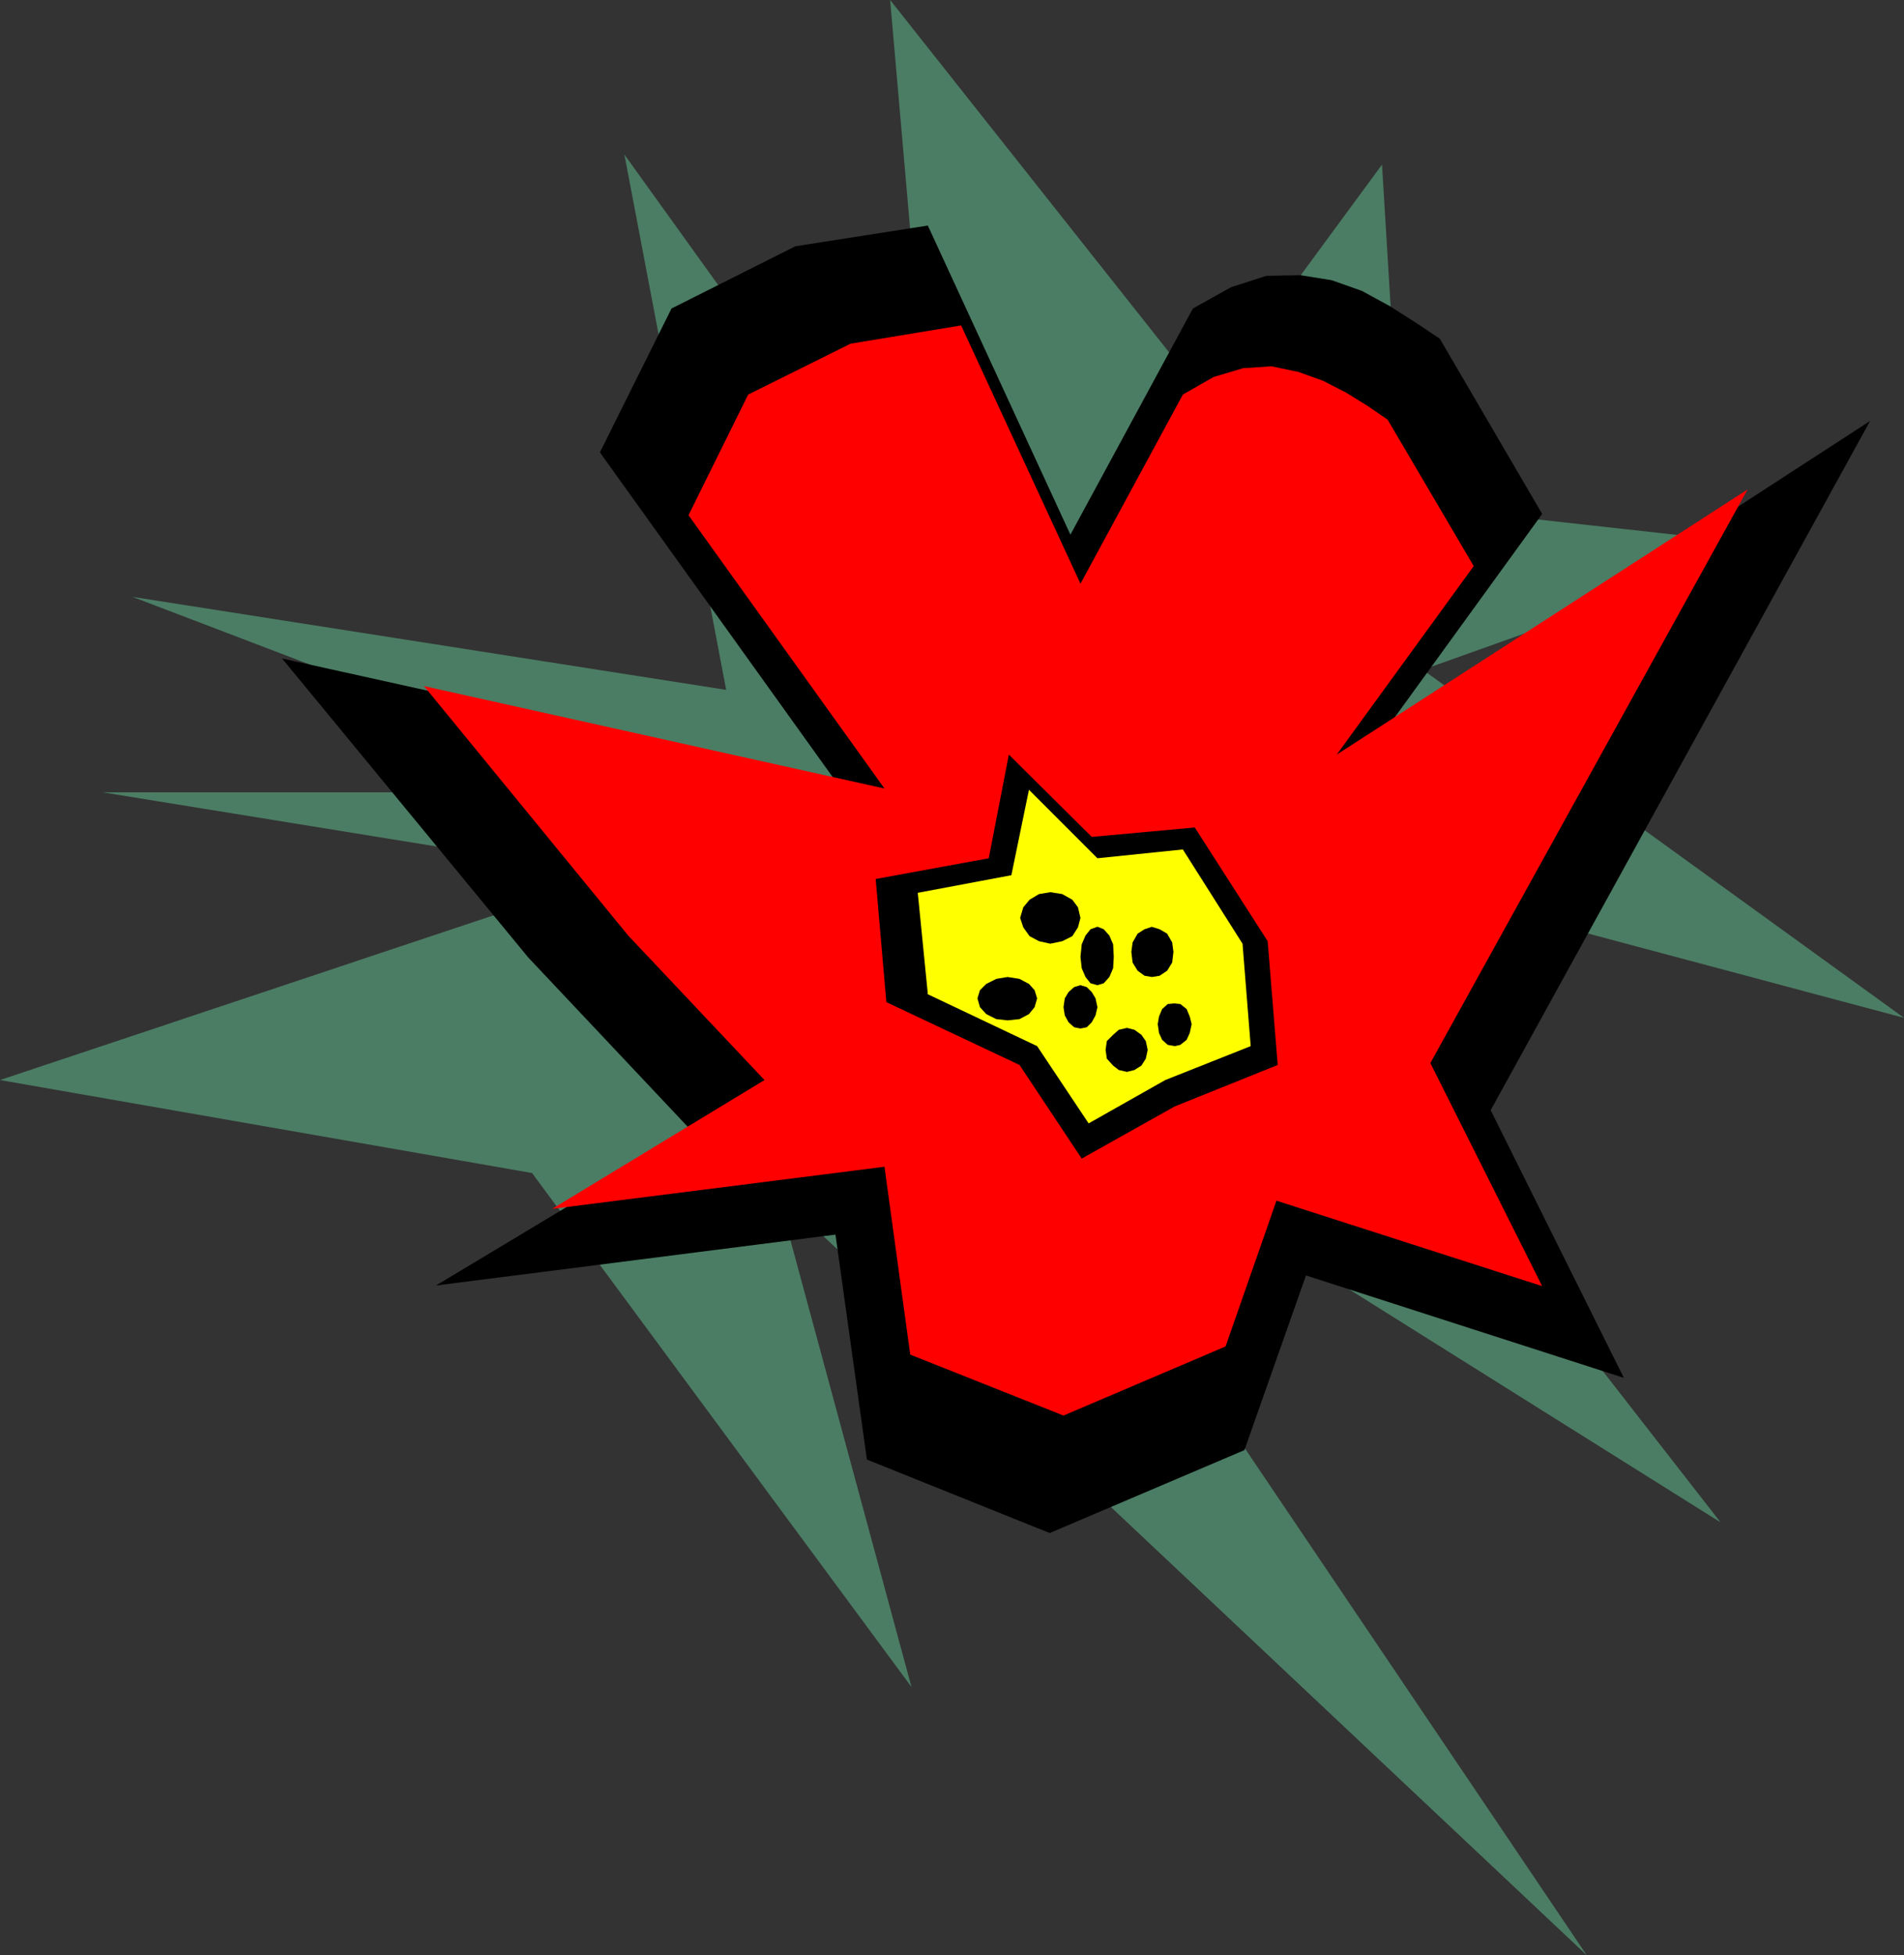 <?xml version="1.0" encoding="UTF-8" standalone="no"?>
<svg
   version="1.0"
   width="129.595mm"
   height="133.035mm"
   id="svg12"
   sodipodi:docname="Abstract 3.wmf"
   xmlns:inkscape="http://www.inkscape.org/namespaces/inkscape"
   xmlns:sodipodi="http://sodipodi.sourceforge.net/DTD/sodipodi-0.dtd"
   xmlns="http://www.w3.org/2000/svg"
   xmlns:svg="http://www.w3.org/2000/svg">
  <rect width="100%" height="100%" fill="#333333" stroke="none"/>
  <sodipodi:namedview
     id="namedview12"
     pagecolor="#ffffff"
     bordercolor="#000000"
     borderopacity="0.25"
     inkscape:showpageshadow="2"
     inkscape:pageopacity="0.0"
     inkscape:pagecheckerboard="0"
     inkscape:deskcolor="#d1d1d1"
     inkscape:document-units="mm" />
  <defs
     id="defs1">
    <pattern
       id="WMFhbasepattern"
       patternUnits="userSpaceOnUse"
       width="6"
       height="6"
       x="0"
       y="0" />
  </defs>
  <path
     style="fill:#4b7d64;fill-opacity:1;fill-rule:evenodd;stroke:none"
     d="M 136.875,301.653 234.481,433.818 200.061,306.823 408.201,502.809 252.742,272.409 442.622,391.486 302.676,211.819 489.809,261.745 366.024,172.235 455.711,140.244 360.852,129.741 355.52,42.332 310.756,103.244 228.987,0 242.4,153.492 160.63,39.746 186.809,177.405 34.098,153.492 165.801,203.741 H 26.341 L 157.883,225.068 0,277.74 Z"
     id="path1" />
  <path
     style="fill:#000000;fill-opacity:1;fill-rule:evenodd;stroke:none"
     d="M 214.928,317.487 112.15,330.574 178.083,290.989 135.905,246.234 72.558,169.326 214.928,200.833 154.328,116.331 172.75,79.331 l 31.835,-15.996 34.098,-5.332 36.683,79.493 31.512,-58.166 9.858,-5.493 9.05,-2.908 8.726,-0.162 8.08,1.293 7.757,2.747 7.11,3.878 6.626,4.201 6.302,4.201 26.341,45.078 -42.178,58.166 126.533,-82.078 -97.606,177.243 34.259,68.829 -81.77,-26.336 -15.837,44.917 -50.096,21.327 -47.026,-18.904 z"
     id="path2" />
  <path
     style="fill:#ff0000;fill-opacity:1;fill-rule:evenodd;stroke:none"
     d="m 227.533,300.037 -85.486,10.825 54.621,-33.122 -35.067,-37.161 -52.52,-64.144 118.453,26.336 -50.419,-70.283 15.352,-31.022 26.341,-13.087 28.442,-4.686 30.704,66.406 26.341,-48.633 7.918,-4.524 7.595,-2.262 7.272,-0.485 6.949,1.454 6.302,2.262 5.979,3.07 5.494,3.393 5.171,3.555 22.139,37.646 -35.229,48.471 105.686,-68.183 -81.608,147.514 28.765,57.358 -68.357,-21.974 -13.09,37.484 -41.693,17.773 -39.43,-15.672 z"
     id="path3" />
  <path
     style="fill:#000000;fill-opacity:1;fill-rule:evenodd;stroke:none"
     d="m 228.017,257.706 34.259,16.157 15.998,24.074 23.917,-13.41 26.502,-10.664 -2.586,-31.829 -18.746,-29.244 -26.502,2.424 -21.331,-21.166 -5.171,26.659 -29.088,5.332 z"
     id="path4" />
  <path
     style="fill:#ffff00;fill-opacity:1;fill-rule:evenodd;stroke:none"
     d="m 238.521,255.605 28.28,13.41 13.251,19.873 19.715,-11.148 21.978,-8.725 -2.101,-26.336 -15.352,-24.236 -21.978,2.262 -17.614,-17.611 -4.525,21.974 -24.078,4.524 2.586,26.013 v 0 z"
     id="path5" />
  <path
     style="fill:#000000;fill-opacity:1;fill-rule:evenodd;stroke:none"
     d="m 259.206,251.243 3.07,0.485 2.424,1.293 1.454,1.616 0.646,2.1 -0.646,2.262 -1.454,1.777 -2.424,1.293 -3.07,0.323 -2.909,-0.323 -2.586,-1.293 -1.616,-1.777 -0.646,-2.262 0.646,-2.1 1.616,-1.616 2.586,-1.293 2.909,-0.485 z"
     id="path6" />
  <path
     style="fill:#000000;fill-opacity:1;fill-rule:evenodd;stroke:none"
     d="m 282.315,238.317 1.616,0.646 1.454,1.616 0.97,2.262 0.162,3.231 -0.162,2.908 -0.97,2.262 -1.454,1.616 -1.616,0.485 -1.778,-0.485 -1.293,-1.616 -0.97,-2.262 -0.323,-2.908 0.323,-3.231 0.97,-2.262 1.293,-1.616 1.778,-0.646 z"
     id="path7" />
  <path
     style="fill:#000000;fill-opacity:1;fill-rule:evenodd;stroke:none"
     d="m 289.91,264.33 1.939,0.485 1.778,1.293 1.131,1.616 0.485,2.262 -0.485,2.262 -1.131,1.777 -1.778,1.131 -1.939,0.485 -2.101,-0.485 -1.454,-1.131 -1.616,-1.777 -0.323,-2.262 0.323,-2.262 1.616,-1.616 1.454,-1.293 z"
     id="path8" />
  <path
     style="fill:#000000;fill-opacity:1;fill-rule:evenodd;stroke:none"
     d="m 296.212,238.317 2.101,0.646 1.939,1.131 1.293,2.262 0.323,2.424 -0.323,2.747 -1.293,2.1 -1.939,1.293 -1.939,0.323 -1.939,-0.323 -1.778,-1.293 -1.293,-2.1 -0.323,-2.747 0.323,-2.424 1.293,-2.262 1.778,-1.131 1.939,-0.646 v 0 z"
     id="path9" />
  <path
     style="fill:#000000;fill-opacity:1;fill-rule:evenodd;stroke:none"
     d="m 270.195,229.431 3.07,0.485 2.586,1.454 1.454,1.939 0.646,2.747 -0.646,2.424 -1.454,2.262 -2.586,1.293 -3.07,0.646 -2.909,-0.646 -2.424,-1.293 -1.616,-2.262 -0.808,-2.424 0.808,-2.747 1.616,-1.939 2.424,-1.454 2.909,-0.485 z"
     id="path10" />
  <path
     style="fill:#000000;fill-opacity:1;fill-rule:evenodd;stroke:none"
     d="m 277.952,253.343 1.616,0.485 1.293,1.293 0.97,1.616 0.485,2.262 -0.485,2.1 -0.97,1.777 -1.293,1.293 -1.616,0.323 -1.616,-0.323 -1.454,-1.293 -0.97,-1.777 -0.323,-2.1 0.323,-2.262 0.97,-1.616 1.454,-1.293 z"
     id="path11" />
  <path
     style="fill:#000000;fill-opacity:1;fill-rule:evenodd;stroke:none"
     d="m 302.03,258.029 1.616,0.162 1.616,1.293 0.808,1.939 0.485,1.939 -0.485,2.262 -0.808,1.777 -1.616,1.293 -1.454,0.323 -1.778,-0.323 -1.454,-1.293 -0.808,-1.777 -0.323,-2.262 0.323,-1.939 0.808,-1.939 1.454,-1.293 1.778,-0.162 v 0 z"
     id="path12" />
</svg>
